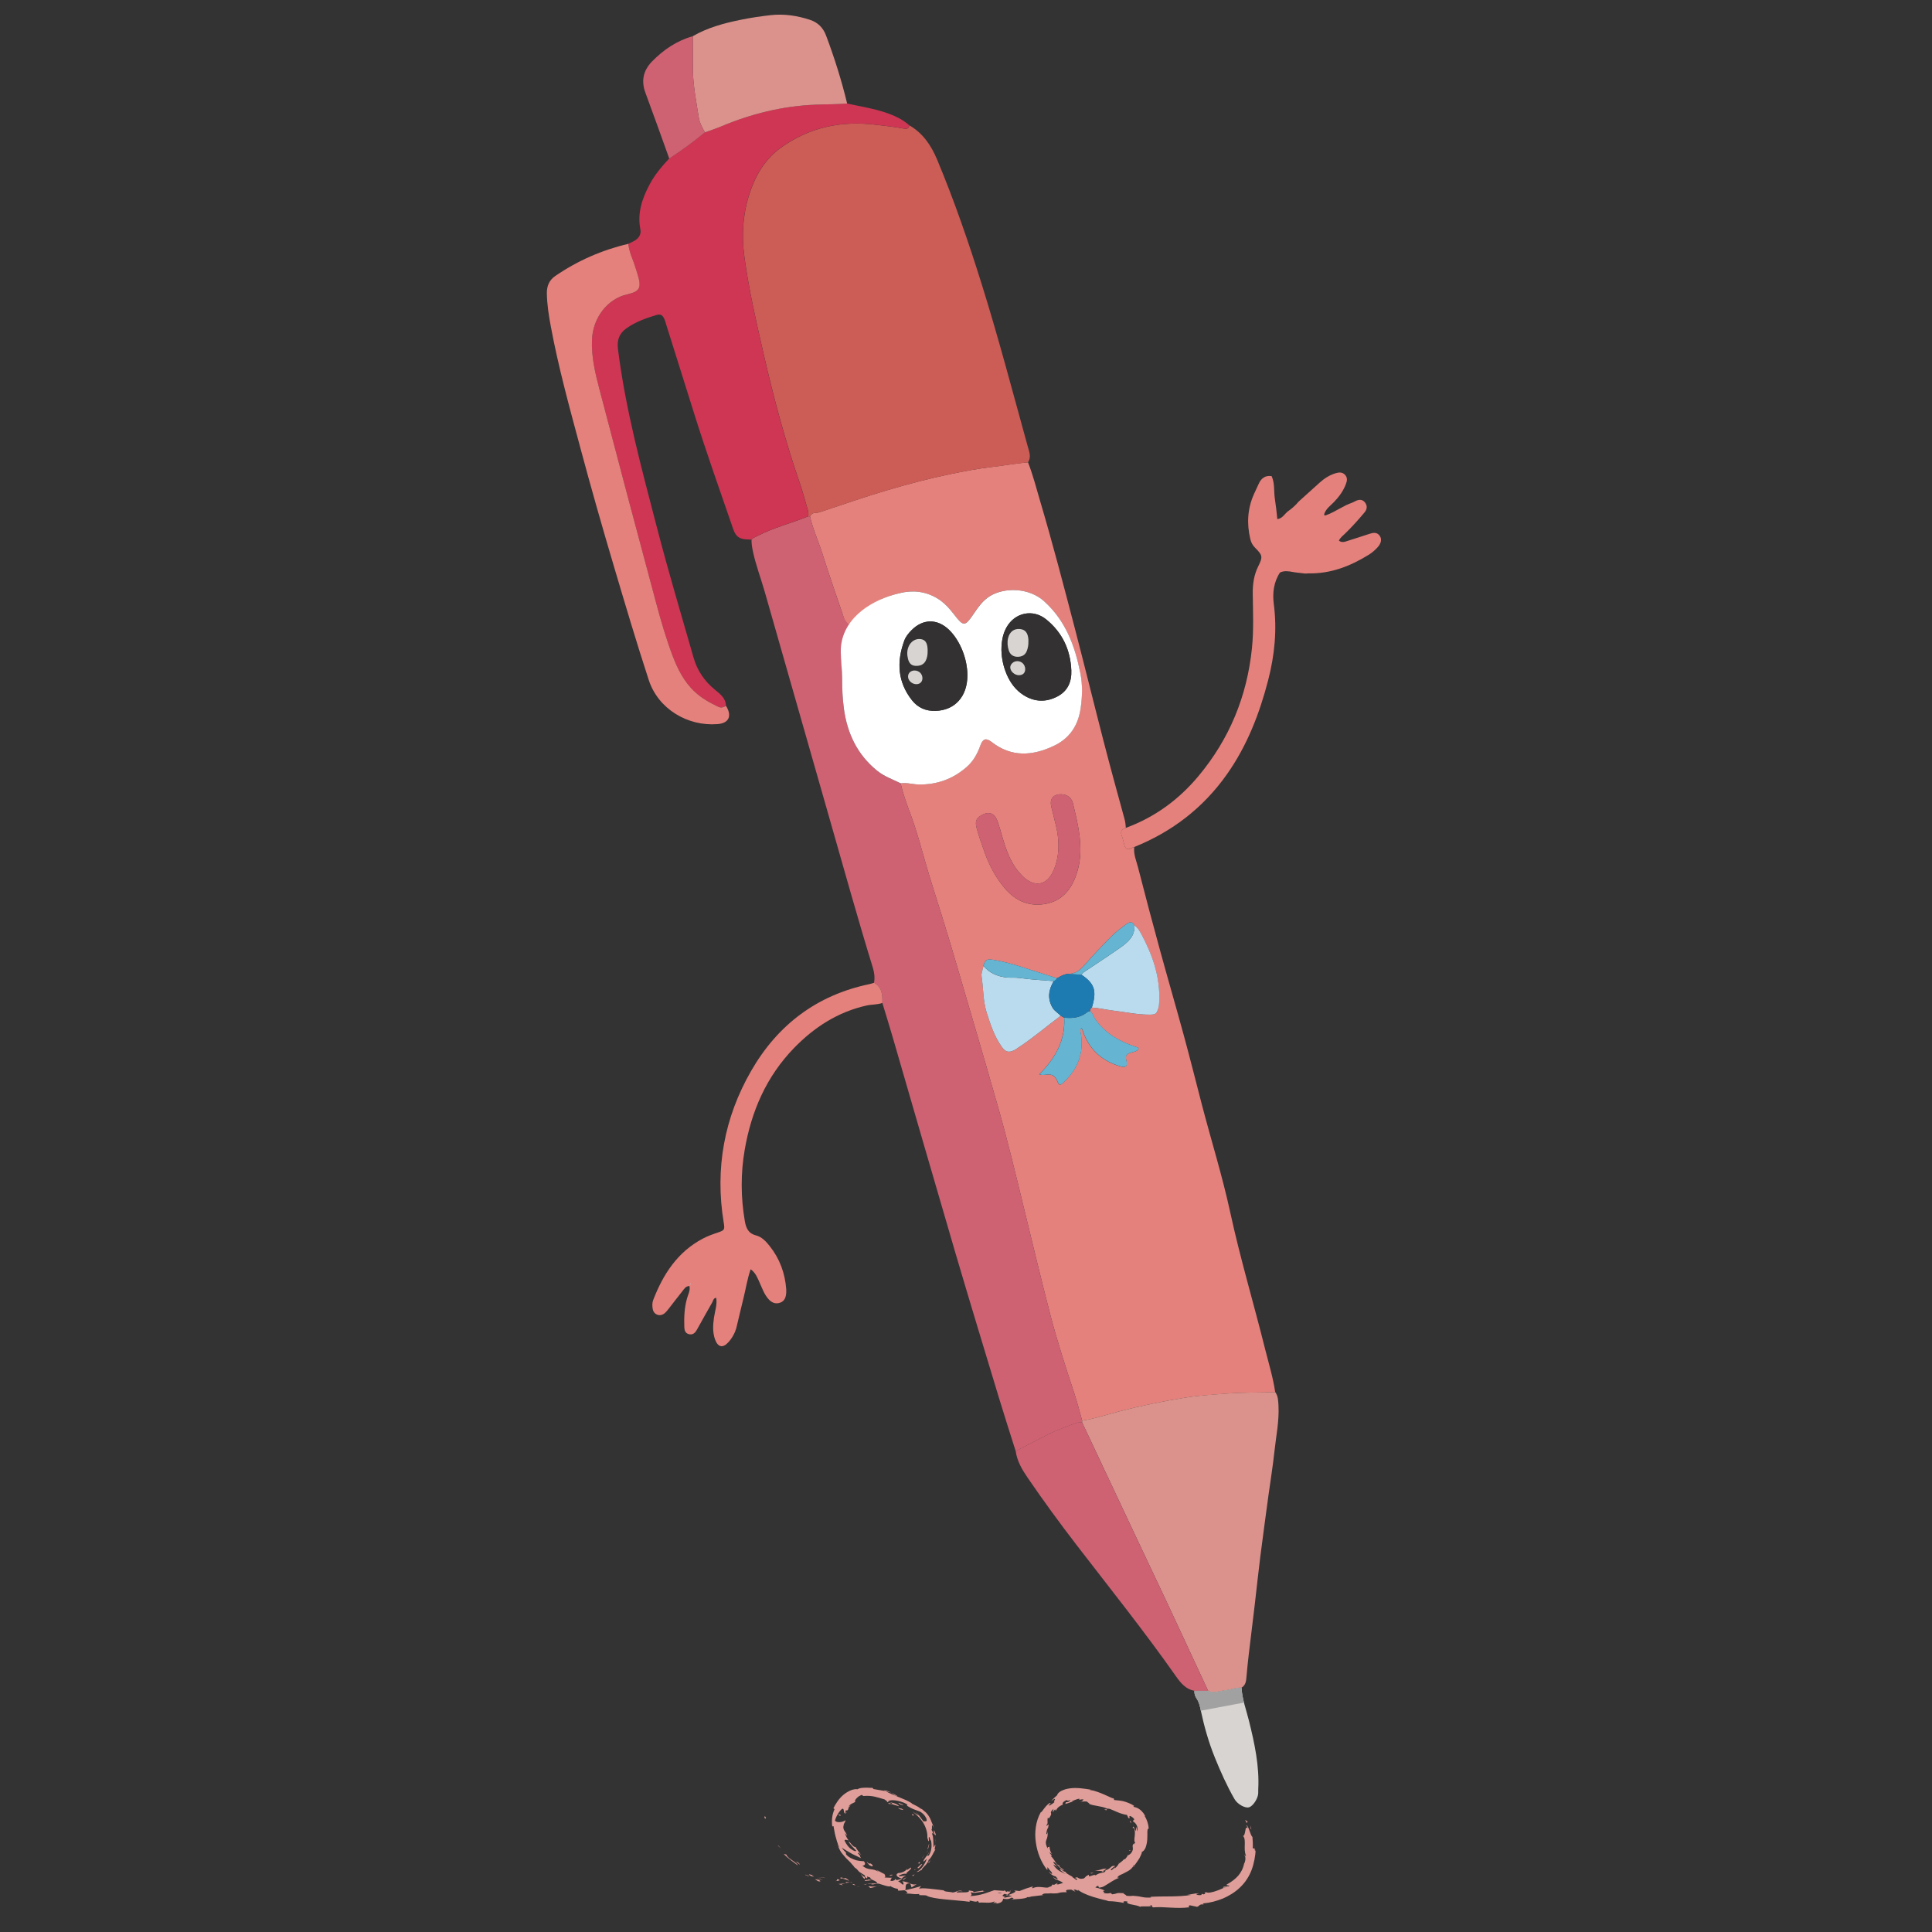 <svg xmlns="http://www.w3.org/2000/svg" xmlns:xlink="http://www.w3.org/1999/xlink" id="Layer_1" data-name="Layer 1" viewBox="0 0 512 512"><rect x="0" y="0" width="512" height="512" fill="#333333" stroke="none"/><defs><style>      .cls-1 {        fill: #333132;      }      .cls-1, .cls-2, .cls-3, .cls-4, .cls-5, .cls-6, .cls-7, .cls-8, .cls-9, .cls-10, .cls-11, .cls-12, .cls-13 {        stroke-width: 0px;      }      .cls-14, .cls-10 {        fill: #d7d4d2;      }      .cls-15 {        clip-path: url(#clippath);      }      .cls-2 {        fill: #64b4d2;      }      .cls-3 {        fill: #e5817c;      }      .cls-4 {        fill: #a2a1a1;      }      .cls-5 {        fill: #badbed;      }      .cls-6 {        fill: #1e7bb2;      }      .cls-7 {        fill: #ce3653;      }      .cls-8 {        fill: #db928c;      }      .cls-9 {        fill: #df9e99;      }      .cls-11 {        fill: #ce6273;      }      .cls-12 {        fill: #fff;      }      .cls-13 {        fill: #cc5c56;      }    </style><clipPath id="clippath"><path class="cls-10" d="M316.52,448.09c1.21,0,2.43,0,3.64,0,1.61.76,3.17-.01,4.74-.16,1.38-.13,2.69-.76,4.11-.67.18,3.05,1.27,5.89,1.99,8.81,1.47,5.95,2.77,11.91,2.45,18.1-.02.37,0,.74-.01,1.11-.09,1.43-1.42,3.41-2.47,3.68-1.07.28-3.05-.85-3.82-2.19-2.02-3.53-3.68-7.23-5.2-10.99-1.64-4.04-2.82-8.21-3.73-12.48-.23-1.06-.43-2.16-1.08-3.12-.41-.6-.67-1.32-.62-2.09Z"></path></clipPath></defs><path class="cls-3" d="M300.59,224.49c-.24,1.91.56,3.64,1.01,5.41,1.88,7.37,3.84,14.71,5.85,22.05,2.05,7.48,4.22,14.92,6.26,22.4,1.67,6.12,3.21,12.28,4.81,18.43,2.48,9.5,5.42,18.88,7.5,28.48,2.66,12.27,6.27,24.29,9.3,36.46.93,3.72,2.07,7.39,2.62,11.2-4.13.17-8.26.06-12.4.37-3.82.29-7.66.5-11.42,1.1-5.88.95-11.72,2.14-17.49,3.64-3.27.85-6.49,1.94-9.85,2.46-.67-2.42-1.29-4.85-2.08-7.24-2.29-6.95-4.56-13.91-6.4-20.99-2.48-9.57-4.78-19.2-7.12-28.81-2.08-8.53-4.13-17.07-6.53-25.53-2.34-8.24-4.74-16.47-7.16-24.68-2.65-9-5.22-18.02-8.02-26.97-1.43-4.58-2.92-9.15-4.24-13.77-1.18-4.12-2.28-8.25-3.77-12.28-1.04-2.83-2.13-5.67-2.78-8.64,1.64-.23,3.24.29,4.84.31,4.75.07,8.99-1.46,12.6-4.61,1.78-1.56,2.88-3.52,3.66-5.73.64-1.82,1.54-2.08,2.98-.94,5.26,4.12,10.85,3.71,16.48,1.05,4.17-1.97,6.47-5.36,7.13-10.01.45-3.12.52-6.18-.08-9.25-1.43-7.22-3.88-13.88-9.57-19.04-4.04-3.66-10.57-3.78-14.45-1.36-1.9,1.18-3.09,2.93-4.29,4.71-2.28,3.37-2.68,3.36-5.13.17-1.31-1.7-2.75-3.31-4.64-4.41-3.1-1.8-6.43-2.13-9.86-1.28-4.96,1.24-9.05,3.36-12.67,7.52-.29.42-.66.81-1.17.99-.58-.45-.6-1.17-.81-1.78-1.95-5.73-3.93-11.45-5.76-17.21-1.05-3.3-2.51-6.47-3.29-9.86.29-.57.74-.94,1.4-.93.69.02,1.3-.23,1.93-.44,5.74-1.91,11.45-3.9,17.26-5.61,5.44-1.6,10.92-3.06,16.48-4.21,3.6-.74,7.2-1.44,10.87-1.88,3.28-.39,6.54-.96,9.84-1.27,1.3,3.3,2.17,6.73,3.17,10.12,3.31,11.16,6.25,22.43,9.19,33.69,2.64,10.12,5.13,20.28,7.75,30.41,1.75,6.78,3.61,13.53,5.46,20.28.22.8.31,1.59.36,2.39-1.07.35-1.53.96-1.06,2.13.32.8.46,1.67.71,2.5.28.96.83,1.3,1.78.75.24-.14.53-.21.8-.31ZM283.15,258.09c-1.14.04-2.08.61-3.03,1.15-3.17-1.01-6.34-2.02-9.51-3.03-2.47-.79-4.96-1.46-7.52-1.86-1.59-.25-2.02.03-2.48,1.61-.07.96-.63,1.84-.48,2.82.5,3.19.37,6.46,1.35,9.58,1,3.16,2.05,6.31,3.99,9.06,1,1.42,1.88,1.63,3.4.85.39-.2.74-.48,1.11-.72,3.88-2.55,7.4-5.58,11.11-8.35l.91.5c.36,6.06-2.4,10.79-6.59,15.01.38.09.57.18.76.18.37,0,.74-.03,1.1-.09q2.05-.33,2.86,1.59c.57,1.34.71,1.39,1.82.35,3.7-3.49,5.3-7.72,4.47-12.81-.08-.48-.39-1.04.2-1.51.12.29.24.55.34.82.13.35.23.7.37,1.04,1.79,4.23,4.96,6.93,9.3,8.25,1.75.53,2.24.11,1.84-1.56-.27-1.12.02-1.62,1.09-1.97.76-.25,1.73-.27,2.19-1.1-.13-.19-.15-.29-.21-.3-.27-.1-.56-.18-.83-.27-4.22-1.44-7.96-3.55-10.55-7.35-.45-.66-.56-1.55-1.31-2.02.07-.36.09-.75.48-.95,1.91.13,3.78.58,5.67.81,3.21.39,6.38,1.09,9.63,1.07,1.68,0,1.85-.19,2.34-1.75.18-.58.19-1.16.22-1.75.28-6.39-1.72-12.18-4.66-17.71-.47-.89-.98-1.83-1.9-2.41-.54-1.18-1.34-.94-2.15-.35-1.49,1.08-2.96,2.18-4.24,3.5-2.19,2.27-4.41,4.54-6.47,6.92-1.27,1.47-2.54,2.75-4.63,2.75ZM286.31,225c0-4.18-1.04-8.2-1.99-12.22-.1-.42-.34-.83-.6-1.18-.77-1.06-2.73-1.44-4.04-.82-1.04.5-1.43,1.5-1.07,3.04.39,1.73.88,3.44,1.28,5.17.89,3.9.93,7.77-.63,11.55-1.69,4.08-5.02,4.78-8.2,1.71-.16-.15-.3-.33-.45-.49-2.06-2.12-3.27-4.74-4.21-7.49-.74-2.17-1.25-4.41-2.02-6.57-.83-2.34-2.43-2.82-4.53-1.51-1.19.74-1.51,1.58-.97,3.49.6,2.13,1.34,4.23,2.09,6.32,1.24,3.44,2.95,6.62,5.33,9.42,2.93,3.45,6.66,4.99,11.09,4.06,4.14-.87,6.53-3.82,7.86-7.71.75-2.19,1.08-4.45,1.07-6.76Z"></path><path class="cls-13" d="M272.44,122.53c-3.29.32-6.56.89-9.84,1.27-3.66.43-7.26,1.13-10.87,1.88-5.56,1.15-11.04,2.6-16.48,4.21-5.81,1.71-11.52,3.7-17.26,5.61-.63.21-1.24.46-1.93.44-.66-.02-1.1.35-1.4.93-.15-.02-.3-.04-.45-.06.07-.59.03-1.16-.15-1.75-.69-2.26-1.24-4.56-2.02-6.79-3.89-11.25-6.97-22.72-9.63-34.31-1.96-8.55-3.94-17.09-5.12-25.8-.84-6.19-.38-12.21,1.78-18.1,1.59-4.35,4.04-8.13,7.78-10.84,7.52-5.46,16-7.28,25.19-6.16,2.42.29,4.84.51,7.23.98.68.13,1.56.31,1.7-.83,3.64,2.09,5.82,5.36,7.39,9.12,4.56,10.91,8.4,22.07,11.92,33.36,4.4,14.09,8.14,28.37,12.07,42.59.39,1.4,1.02,2.82.07,4.26Z"></path><path class="cls-11" d="M214.21,136.81c.15.02.3.04.45.06.78,3.39,2.24,6.56,3.29,9.86,1.31,4.14,2.7,8.25,4.1,12.36.43,1.27.88,2.53,1.3,3.81.27.83.7,1.61,1.28,2.26.25.27.6.44.6.8,0,.26-.07.53-.14.78-.34,1.18-1.05,2.23-1.52,3.35-.32.77-.58,1.56-.77,2.38.13,2.43.36,4.86.37,7.29,0,2.74.11,5.46.49,8.17.92,6.53,3.58,12.1,8.81,16.34,1.88,1.53,4.11,2.29,6.22,3.32.65,2.97,1.74,5.81,2.78,8.64,1.49,4.03,2.59,8.16,3.77,12.28,1.32,4.62,2.81,9.18,4.24,13.77,2.8,8.95,5.37,17.98,8.02,26.97,2.42,8.22,4.82,16.44,7.16,24.68,2.4,8.45,4.45,16.99,6.53,25.53,2.34,9.61,4.63,19.23,7.12,28.81,1.84,7.08,4.11,14.04,6.4,20.99.79,2.39,1.41,4.82,2.08,7.24,0,.16-.02.31-.02.47-.84-.1-1.62.12-2.38.43-2.33.95-4.71,1.75-6.95,2.9-2.76,1.42-5.52,2.85-8.27,4.27-1.46-4.65-2.97-9.29-4.38-13.95-3.89-12.87-7.82-25.74-11.61-38.64-5.6-19.07-11.1-38.18-16.65-57.27-.87-2.98-1.79-5.94-2.69-8.91.08-2.12-.08-4.14-2.21-5.35.24-1.34.1-2.63-.3-3.94-4.07-13.22-7.76-26.55-11.57-39.84-5.72-19.98-11.41-39.96-17.12-59.93-1.04-3.62-2.4-7.15-3.16-10.86-.2-.95-.33-1.89-.31-2.86.37-.51.96-.66,1.48-.93,4.32-2.28,9.08-3.42,13.57-5.26Z"></path><path class="cls-7" d="M214.21,136.81c-4.49,1.85-9.25,2.98-13.57,5.27-.51.27-1.11.42-1.48.93-.3-.01-.59-.03-.89-.04-2.32-.06-3.25-.69-3.98-2.8-3.5-10.14-7.09-20.26-10.31-30.5-2.48-7.91-4.97-15.81-7.45-23.72-.13-.42-.23-.86-.41-1.27-.51-1.19-1.02-1.54-2.25-1.17-2.77.83-5.5,1.82-7.88,3.51-1.85,1.31-2.52,3.08-2.23,5.41,1.99,16.06,6.25,31.63,10.3,47.24,3.01,11.6,6.43,23.09,9.74,34.61,1,3.47,2.91,6.26,5.7,8.54,1.36,1.11,2.85,2.21,2.89,4.25-.66.38-1.31.61-2.09.23-2.21-1.07-4.34-2.25-6.15-3.92-2.91-2.69-4.61-6.12-5.98-9.75-1.67-4.43-2.99-8.98-4.22-13.55-5.08-18.9-10.11-37.81-15.06-56.74-1.14-4.34-2.21-8.72-2.02-13.31.24-5.69,3.98-10.82,9.38-12.02,3.3-.74,3.77-1.79,2.75-5.14-.45-1.48-.91-2.97-1.48-4.42-.49-1.25-.87-2.51-1.03-3.83.59-.29,1.21-.54,1.77-.88,1.11-.68,1.7-1.71,1.44-2.99-.85-4.31.49-8.16,2.45-11.86,1.35-2.56,3.21-4.76,5.18-6.87,3.28-2.14,6.44-4.45,9.46-6.94,1.39-.5,2.8-.95,4.16-1.52,8.04-3.39,16.35-5.45,25.12-5.82,2.8-.12,5.61-.07,8.41-.31,3.23.73,6.51,1.21,9.67,2.23,2.47.79,4.83,1.78,6.8,3.54-.14,1.13-1.02.96-1.7.83-2.39-.47-4.81-.69-7.23-.98-9.19-1.11-17.67.7-25.19,6.16-3.74,2.72-6.19,6.49-7.78,10.84-2.16,5.89-2.62,11.91-1.78,18.1,1.19,8.71,3.17,17.25,5.12,25.8,2.65,11.59,5.74,23.07,9.63,34.31.77,2.23,1.33,4.53,2.02,6.79.18.59.22,1.16.15,1.75Z"></path><path class="cls-8" d="M286.77,376.95c0-.16.02-.31.02-.47,3.36-.52,6.57-1.61,9.85-2.46,5.77-1.5,11.62-2.7,17.49-3.64,3.76-.61,7.6-.82,11.42-1.1,4.14-.31,8.27-.2,12.4-.37.77,1.08.79,2.33.86,3.59.22,4.1-.64,8.09-1.07,12.13-.42,3.96-1.07,7.89-1.61,11.84-.72,5.34-1.45,10.67-2.13,16.01-.53,4.17-.96,8.36-1.45,12.54-.54,4.54-1.1,9.08-1.64,13.62-.22,1.91-.42,3.82-.58,5.73-.09,1.14-.21,2.22-1.31,2.88-1.42-.09-2.73.54-4.11.67-1.57.15-3.14.92-4.74.16-3.62-7.78-7.23-15.57-10.87-23.34-2.83-6.03-5.7-12.04-8.54-18.07-4.67-9.91-9.33-19.82-13.99-29.73Z"></path><path class="cls-3" d="M166.5,64.61c.16,1.33.54,2.59,1.03,3.83.57,1.44,1.03,2.93,1.48,4.42,1.02,3.35.56,4.4-2.75,5.14-5.4,1.2-9.15,6.34-9.38,12.02-.19,4.58.88,8.97,2.02,13.31,4.95,18.93,9.98,37.84,15.06,56.74,1.23,4.56,2.55,9.11,4.22,13.55,1.37,3.63,3.07,7.06,5.98,9.75,1.81,1.67,3.94,2.86,6.15,3.92.78.38,1.43.15,2.09-.23,1.66,2.7.78,4.61-2.3,4.84-7.88.6-15.66-4-18.18-11.71-3.23-9.9-6.2-19.89-9.16-29.88-3.11-10.48-6.11-20.99-8.94-31.55-2.87-10.69-5.83-21.37-7.85-32.26-.54-2.89-1-5.82-1.05-8.78-.03-1.92.65-3.5,2.23-4.58,5.92-4.05,12.38-6.89,19.37-8.52Z"></path><path class="cls-3" d="M337,126.2c.85,1.85.55,3.88.83,5.82.26,1.8.5,3.61.66,5.56,1.45-.19,1.97-1.48,2.94-2.16,1.02-.71,1.94-1.55,2.74-2.51,1.87-1.68,3.74-3.37,5.6-5.05,1.23-1.1,2.6-1.97,4.18-2.45.88-.26,1.76-.35,2.48.41.72.76.58,1.6.24,2.48-.7,1.83-1.82,3.37-3.18,4.77-.59.61-1.25,1.14-1.8,1.79-.31.37-1.39,2.08-.28,1.68,2.44-.87,4.52-2.51,6.98-3.35.28-.09.53-.26.8-.39.96-.47,1.87-.54,2.58.41.69.92.47,1.85-.21,2.65-1.62,1.93-3.3,3.8-5.11,5.55-.57.55-1.24,1.03-1.63,1.87.85.65,1.62.27,2.35.05,1.91-.59,3.8-1.23,5.7-1.84,1.02-.33,2.05-.55,2.79.54.59.87.37,1.95-.58,3-.7.77-1.48,1.45-2.37,2-4.87,3.01-10.05,5.03-15.89,4.92-.29,0-.59.04-.89.05-1.09-.15-2.19-.21-3.28-.41-1.12-.21-2.32-.42-3.45.14-1.67,2.54-2.01,5.47-1.64,8.3.9,6.88.23,13.58-1.49,20.23-2.29,8.87-5.57,17.32-10.88,24.87-6.27,8.91-14.54,15.28-24.62,19.34-.27.1-.55.17-.8.31-.94.55-1.49.2-1.78-.75-.24-.83-.39-1.7-.71-2.5-.47-1.17,0-1.78,1.06-2.13,7.69-2.82,14.07-7.5,19.29-13.76,8.2-9.83,12.85-21.14,14.15-33.89.49-4.81.27-9.61.21-14.42-.03-2.56.31-4.97,1.48-7.31,1.24-2.47,1.09-2.91-.85-4.85-.66-.66-1.07-1.42-1.27-2.29-.98-4.08-.77-8.07.96-11.94.39-.88.82-1.74,1.21-2.62.66-1.52,1.71-2.39,3.45-2.15Z"></path><path class="cls-3" d="M231.63,260.43c2.13,1.21,2.28,3.23,2.21,5.35-1.34.5-2.78.38-4.15.68-7.64,1.7-13.92,5.76-19.28,11.29-7.3,7.53-11.3,16.73-13.06,26.98-1.08,6.26-1.04,12.52.02,18.79.32,1.9.9,3.33,3,3.88,1.54.4,2.65,1.62,3.62,2.84,2.65,3.34,4.06,7.19,4.37,11.44.02.29.02.59,0,.89-.08,1.17-.4,2.23-1.63,2.66-1.29.45-2.31-.07-3.15-1.04-1.08-1.26-1.61-2.82-2.28-4.3-.57-1.25-1.04-2.58-2.37-3.53-.93,2.69-1.3,5.32-1.95,7.88-.61,2.44-1.17,4.9-1.76,7.34-.37,1.54-1.11,2.91-2.16,4.09-1.5,1.68-2.82,1.4-3.58-.75-.66-1.87-.54-3.78-.27-5.71.25-1.75.9-3.45.59-5.29-.77.1-.81.81-1.07,1.27-1.3,2.24-2.54,4.52-3.81,6.78-.11.19-.21.39-.33.58-.46.76-1.07,1.26-2.01,1.02-.95-.24-1.19-.95-1.23-1.86-.09-2.6.01-5.17.74-7.7.29-1.02.88-2.03.62-3.2-1.05.01-1.43.83-1.92,1.43-1.22,1.49-2.36,3.04-3.56,4.56-.37.46-.74.95-1.2,1.3-1.22.91-2.78.3-3.05-1.2-.14-.8-.17-1.64.14-2.42,2.63-6.81,6.43-12.68,13.1-16.22,1.31-.7,2.71-1.19,4.11-1.66,1.69-.57,1.77-.77,1.46-2.61-2.35-14.29.12-27.8,7.31-40.26,6.99-12.13,17.38-20.02,31.27-22.92.43-.09.85-.24,1.27-.36ZM182.93,340.41s.12-.08.12-.12c0-.04-.06-.1-.1-.14-.05.06-.09.13-.14.19.04.03.08.05.12.08Z"></path><path class="cls-11" d="M286.77,376.95c4.66,9.91,9.32,19.82,13.99,29.73,2.84,6.03,5.71,12.04,8.54,18.07,3.64,7.77,7.25,15.56,10.87,23.34-1.21,0-2.43,0-3.64,0-2.28-.44-3.58-2.01-4.86-3.82-8.35-11.89-17.43-23.22-26.29-34.73-4.52-5.87-8.89-11.85-13.07-17.97-1.47-2.15-2.79-4.38-3.14-7.03,2.76-1.42,5.51-2.85,8.27-4.27,2.24-1.15,4.63-1.95,6.95-2.9.76-.31,1.54-.53,2.38-.43Z"></path><path class="cls-8" d="M224.5,27.43c-2.8.24-5.61.19-8.41.31-8.76.36-17.08,2.43-25.12,5.82-1.36.57-2.77,1.02-4.16,1.52-.72-1.28-1.42-2.56-1.65-4.05-.67-4.26-1.52-8.49-1.55-12.83-.02-2.87-.01-5.74-.02-8.61,3.95-2.29,8.3-3.45,12.72-4.35,2.6-.53,5.23-.92,7.87-1.22,3.58-.41,7.09.12,10.49,1.24,2.06.68,3.47,2.07,4.26,4.19,2.21,5.89,4.1,11.87,5.57,17.98Z"></path><g><path class="cls-14" d="M316.52,448.09c1.21,0,2.43,0,3.64,0,1.61.76,3.17-.01,4.74-.16,1.38-.13,2.69-.76,4.11-.67.18,3.05,1.27,5.89,1.99,8.81,1.47,5.95,2.77,11.91,2.45,18.1-.02.37,0,.74-.01,1.11-.09,1.43-1.42,3.41-2.47,3.68-1.07.28-3.05-.85-3.82-2.19-2.02-3.53-3.68-7.23-5.2-10.99-1.64-4.04-2.82-8.21-3.73-12.48-.23-1.06-.43-2.16-1.08-3.12-.41-.6-.67-1.32-.62-2.09Z"></path><g class="cls-15"><polygon class="cls-4" points="331.13 450.93 313.92 454.16 311.99 440.48 328.76 439.97 335.08 440.74 331.13 450.93"></polygon></g></g><path class="cls-11" d="M183.6,9.59c0,2.87,0,5.74.02,8.61.03,4.33.88,8.57,1.55,12.83.23,1.49.93,2.77,1.65,4.05-3.02,2.49-6.18,4.8-9.46,6.94-2.1-5.82-4.16-11.65-6.32-17.45-1.19-3.2-.54-5.94,1.79-8.32,3.04-3.09,6.54-5.47,10.77-6.66Z"></path><path class="cls-12" d="M238.69,207.58c-2.11-1.04-4.34-1.8-6.22-3.32-5.23-4.24-7.9-9.81-8.81-16.34-.38-2.71-.49-5.43-.49-8.17,0-2.36-.35-4.69-.36-7.05-.04-8.12,7.11-13.16,14.18-15.14.46-.13.92-.25,1.38-.36,3.43-.86,6.76-.53,9.86,1.28,1.89,1.1,3.33,2.71,4.64,4.41,2.45,3.18,2.85,3.2,5.13-.17,1.2-1.77,2.39-3.52,4.29-4.71,3.89-2.42,10.41-2.31,14.45,1.36,5.69,5.16,8.14,11.82,9.57,19.04.61,3.06.53,6.12.08,9.25-.66,4.65-2.96,8.04-7.13,10.01-5.63,2.66-11.22,3.07-16.48-1.05-1.45-1.13-2.34-.88-2.98.94-.78,2.21-1.87,4.17-3.66,5.73-3.61,3.15-7.85,4.68-12.6,4.61-1.6-.02-3.2-.55-4.84-.31ZM256.37,178.98c0-4.39-1.94-9.22-4.83-12.03-3.11-3.03-6.96-3-9.99.08-.78.8-1.5,1.67-1.89,2.71-2.09,5.64-1.8,11.01,2.05,15.87,1.56,1.97,3.69,2.87,6.22,2.79,5.14-.16,8.44-3.84,8.44-9.41ZM265.4,172.48c.03,1.94.49,4.19,1.41,6.31.96,2.21,2.37,4.11,4.43,5.42,2.94,1.86,6,1.95,9.05.32,2.72-1.45,3.73-3.95,3.61-6.87-.22-5.45-2.37-10.03-6.64-13.5-3.54-2.87-8.37-1.84-10.57,2.17-.99,1.8-1.31,3.75-1.31,6.15Z"></path><path class="cls-11" d="M286.31,225c0,2.31-.33,4.57-1.07,6.76-1.32,3.89-3.72,6.84-7.86,7.71-4.42.93-8.16-.61-11.09-4.06-2.38-2.8-4.09-5.98-5.33-9.42-.75-2.09-1.49-4.19-2.09-6.32-.54-1.91-.22-2.75.97-3.49,2.11-1.31,3.71-.83,4.53,1.51.76,2.16,1.28,4.4,2.02,6.57.94,2.75,2.14,5.36,4.21,7.49.15.16.29.34.45.49,3.18,3.07,6.52,2.37,8.2-1.71,1.56-3.78,1.52-7.64.63-11.55-.39-1.73-.88-3.44-1.28-5.17-.35-1.55.03-2.55,1.07-3.04,1.31-.62,3.27-.24,4.04.82.26.35.5.76.6,1.18.95,4.03,2,8.04,1.99,12.22Z"></path><path class="cls-5" d="M300.65,245.27c.92.58,1.42,1.52,1.9,2.41,2.94,5.53,4.95,11.32,4.66,17.71-.03.59-.03,1.17-.22,1.75-.5,1.56-.67,1.74-2.34,1.75-3.25.01-6.43-.69-9.63-1.07-1.89-.23-3.76-.69-5.67-.81,1.36-4.39.75-6.34-2.74-8.68.31-.53.81-.83,1.31-1.16,3.01-2,6.03-3.98,8.98-6.05,2.02-1.42,3.89-3.01,3.74-5.85Z"></path><path class="cls-5" d="M281.1,269.19c-3.72,2.76-7.23,5.8-11.12,8.35-.37.24-.72.52-1.11.72-1.52.78-2.4.57-3.4-.85-1.94-2.75-2.99-5.9-3.99-9.06-.98-3.11-.86-6.39-1.35-9.58-.15-.98.4-1.86.48-2.82,1.59,1.93,3.72,2.82,6.13,3.09,1.1.12,2.22-.03,3.31.12,3.06.43,6.13.6,9.2.84-1.37,2.29-1.74,4.59-.32,7.05.55.94,1.48,1.39,2.16,2.14Z"></path><path class="cls-2" d="M288.88,267.95c.74.47.86,1.36,1.31,2.02,2.59,3.79,6.32,5.91,10.55,7.35.28.09.56.17.83.27.05.02.08.11.21.3-.46.83-1.44.85-2.19,1.1-1.07.35-1.36.86-1.09,1.97.41,1.67-.09,2.1-1.84,1.56-4.34-1.32-7.52-4.02-9.3-8.25-.14-.34-.24-.7-.37-1.04-.1-.27-.22-.53-.34-.82-.59.47-.28,1.03-.2,1.51.83,5.08-.76,9.32-4.47,12.81-1.1,1.04-1.25.98-1.82-.35q-.82-1.92-2.86-1.59c-.36.06-.74.09-1.1.09-.19,0-.39-.09-.76-.18,4.19-4.22,6.94-8.95,6.59-15.01,2.02.2,3.98.06,5.7-1.17.36-.26.68-.57,1.16-.57Z"></path><path class="cls-6" d="M288.88,267.95c-.48,0-.8.31-1.16.57-1.73,1.23-3.68,1.37-5.7,1.17-.3-.17-.6-.33-.91-.5-.68-.75-1.61-1.2-2.16-2.14-1.42-2.45-1.05-4.75.32-7.05.38-.15.65-.43.86-.77.95-.54,1.89-1.11,3.03-1.15,1.15.08,2.31.16,3.46.24,3.49,2.34,4.1,4.29,2.74,8.68-.39.2-.41.59-.48.95Z"></path><path class="cls-2" d="M286.62,258.32c-1.15-.08-2.31-.16-3.46-.24,2.09,0,3.36-1.28,4.63-2.75,2.07-2.38,4.28-4.65,6.47-6.92,1.28-1.32,2.76-2.43,4.24-3.5.81-.59,1.61-.83,2.15.35.15,2.84-1.72,4.43-3.74,5.85-2.96,2.07-5.98,4.05-8.98,6.05-.5.33-1,.63-1.31,1.16Z"></path><path class="cls-2" d="M280.12,259.23c-.21.35-.48.62-.86.77-3.07-.23-6.15-.41-9.2-.84-1.09-.15-2.22,0-3.31-.12-2.41-.27-4.54-1.16-6.13-3.09.46-1.58.88-1.86,2.48-1.61,2.56.4,5.06,1.07,7.52,1.86,3.17,1.01,6.34,2.02,9.51,3.03Z"></path><path class="cls-12" d="M182.93,340.41s-.08-.05-.12-.08c.05-.06.09-.13.14-.19.04.05.11.1.1.14,0,.04-.08.08-.12.12Z"></path><path class="cls-1" d="M256.37,178.98c0,5.58-3.29,9.25-8.44,9.41-2.53.08-4.66-.82-6.22-2.79-3.85-4.86-4.13-10.24-2.05-15.87.38-1.04,1.1-1.91,1.89-2.71,3.03-3.08,6.88-3.11,9.99-.08,2.89,2.82,4.83,7.65,4.83,12.03ZM245.83,172.73c0-.22,0-.44,0-.66-.09-1.72-.59-2.48-1.75-2.69-1.38-.25-2.72.58-3.3,1.99-.44,1.07-.42,2.17-.15,3.25.24.97.74,1.75,1.92,1.83,1.27.09,2.28-.33,2.78-1.36.36-.73.49-1.54.5-2.36ZM242.86,181.32c1,0,1.65-.71,1.59-1.71-.06-1.08-.93-1.89-2.06-1.92-.99-.02-1.74.67-1.75,1.6,0,1.07,1.06,2.05,2.22,2.03Z"></path><path class="cls-1" d="M265.4,172.48c0-2.4.32-4.35,1.31-6.15,2.2-4.01,7.04-5.05,10.57-2.17,4.27,3.47,6.41,8.06,6.64,13.5.12,2.92-.89,5.42-3.61,6.87-3.05,1.63-6.12,1.54-9.05-.32-2.06-1.31-3.47-3.21-4.43-5.42-.92-2.12-1.38-4.36-1.41-6.31ZM272.54,169.93s.01-.22,0-.44c-.14-1.79-.82-2.65-2.23-2.79-1.59-.16-2.76.74-3.16,2.42-.26,1.11-.15,2.2.19,3.26.35,1.1,1.19,1.68,2.33,1.68,1.1,0,2.01-.43,2.44-1.54.29-.76.46-1.55.43-2.59ZM270.04,178.94c1.03,0,1.65-.6,1.65-1.62,0-1.18-.92-2.1-2.09-2.1-1.02,0-1.93.85-1.87,1.75.07,1.01,1.19,1.97,2.31,1.98Z"></path><path class="cls-10" d="M245.83,172.73c0,.82-.14,1.63-.5,2.36-.51,1.03-1.51,1.45-2.78,1.36-1.18-.08-1.67-.87-1.92-1.83-.27-1.08-.3-2.18.15-3.25.58-1.41,1.92-2.23,3.3-1.99,1.16.21,1.66.97,1.75,2.69.01.22,0,.44,0,.66Z"></path><path class="cls-10" d="M242.86,181.32c-1.16.01-2.23-.97-2.22-2.03,0-.93.76-1.62,1.75-1.6,1.13.02,2,.83,2.06,1.92.06,1-.59,1.7-1.59,1.71Z"></path><path class="cls-10" d="M272.54,169.93c.03,1.04-.14,1.83-.43,2.59-.43,1.11-1.34,1.54-2.44,1.54-1.14,0-1.98-.58-2.33-1.68-.34-1.06-.45-2.15-.19-3.26.4-1.68,1.57-2.58,3.16-2.42,1.4.14,2.09,1,2.23,2.79.02.22,0,.44,0,.44Z"></path><path class="cls-10" d="M270.04,178.94c-1.12,0-2.24-.97-2.31-1.98-.06-.9.85-1.76,1.87-1.75,1.17,0,2.08.93,2.09,2.1,0,1.02-.61,1.62-1.65,1.62Z"></path><g><path class="cls-9" d="M202.94,481.83c-.01-.26-.08-.38-.17-.42-.08-.04-.17,0-.2-.05.06.58.18.59.26.6.08-.02.14-.14.1-.13Z"></path><path class="cls-9" d="M206.3,489.13l-.18-.05c.3.27.57.55.9.78-.27-.22-.48-.48-.72-.73Z"></path><path class="cls-9" d="M211.4,494.31c-.07-.2-.24-.39-.48-.57-.23-.19-.5-.41-.8-.61-.3-.21-.62-.44-.93-.65-.28-.25-.54-.52-.73-.78l-.06-.23-.72-.14c1.14,1.15,2.85,2.31,3.71,3Z"></path><path class="cls-9" d="M214.28,497.26c-.14-.3.85.24-.81-.49.07.06.09.09.13.12.15.07.35.18.68.37Z"></path><path class="cls-9" d="M213.6,496.89c-.72-.36.39.39,0,0h0Z"></path><path class="cls-9" d="M216.99,498.2l-1.03-.21c.16.19,1.02.56.67.51,1.05.24.87.04.36-.3Z"></path><path class="cls-9" d="M218.04,498.11l-.53-.07c.07.07.2.13.53.07Z"></path><path class="cls-9" d="M216.4,497.82c.37.09.74.18,1.11.22-.12-.12-.08-.28-.51-.09.14-.11-.12-.05-.6-.13Z"></path><path class="cls-9" d="M215.83,497.51c-.5-.32-1.15-.65-.13-.44-.92-.32-1.34-.39-1.31-.29.02.13.52.4,1.44.73Z"></path><path class="cls-9" d="M212,494.07l-.52-.53c-.21-.07-.42-.14-.62-.23.28.15,1.1.92,1.14.77Z"></path><path class="cls-9" d="M223.3,499.69c.07-.1-.31-.32-.37-.47l-.74.06c.36.11,1.07.24,1.1.41Z"></path><path class="cls-9" d="M222.93,499.22l1.1-.09c-.96-.1-1.15-.04-1.1.09Z"></path><path class="cls-9" d="M218.38,497.61c-.62-.04-1.24-.06-1.85-.19.72.17,1.47.2,2.19.28l-.34-.09Z"></path><path class="cls-9" d="M227.49,499.93l-.63.24c.38-.11.75-.24,1.12-.36l-.49.13Z"></path><path class="cls-9" d="M230.3,499.87c-.46.23.66.33.17.48.78-.08,1.42-.29,2-.51-.62.16-1.3.16-2.17.03Z"></path><path class="cls-9" d="M233.44,499.5c-.31.09-.62.2-.97.33.33-.08.65-.17.97-.33Z"></path><path class="cls-9" d="M225.88,499.29c.08.07.24.25.85.35l-.42-.33c-.13,0-.28-.01-.43-.02Z"></path><path class="cls-9" d="M226.29,499.31h.01c.47.04.79.05.93.06-.12,0-.4-.03-.94-.06Z"></path><path class="cls-9" d="M225.77,499.29s.07,0,.11,0c-.04-.03-.06-.04-.11,0Z"></path><path class="cls-9" d="M221.24,498.53c.65-.09,1.97-.15.74-.54-.47.16.24.39-.74.54Z"></path><path class="cls-9" d="M225.26,498.87l-1.14-.15c.02.08.21.22-.11.28l1.25-.13Z"></path><polygon class="cls-9" points="225.83 498.81 225.26 498.87 225.68 498.92 225.83 498.81"></polygon><path class="cls-9" d="M231.39,499.39c.5-.15,1.05-.23,1.67-.3-.68,0-1.37.03-2.02.06-.09.1-.37.29.35.24Z"></path><path class="cls-9" d="M228.9,499.39s.08-.01.11-.02c-.07-.02-.12-.03-.11.02Z"></path><polygon class="cls-9" points="239.2 497.84 239.08 497.82 239.07 497.88 239.2 497.84"></polygon><path class="cls-9" d="M230.93,499.09c-.5-.03-.8.05-1.08.15.38-.03.77-.07,1.2-.1.04-.05.05-.08-.11-.05Z"></path><path class="cls-9" d="M235.15,499.12c-.28-.02-.58-.02-.9-.04.27.07.82.13.9.04Z"></path><path class="cls-9" d="M229.19,499.45s-.05,0-.08.02c.17.06.14.03.08-.02Z"></path><path class="cls-9" d="M229.19,499.45c.26-.05.46-.13.66-.2-.3.03-.59.07-.83.12.06.02.13.05.17.08Z"></path><path class="cls-9" d="M240.24,495.34c.04.29-1.06,1.04-2.22,1.04-.98.51-.08,1.24,1.06,1.45,0-.13-.03-.24,1.02-.79-.44.03-2.57.45-1.71-.09,1.39-.6,1.21-.29,1.96-.42-.7-.08,1.58-1.24,1-1.61-.33.27-.71.48-1.08.72-.05-.06.32-.37-.03-.3Z"></path><path class="cls-9" d="M236.89,498.38l-.47.13c.55-.05.96-.05,1.74-.01.76-.37.88-.52.91-.62-.77.22-1.55.42-2.33.58l.15-.08Z"></path><path class="cls-9" d="M234.29,498.89c.33-.35,1.43-.68.69-.9-1.36.24-.92.39-1.73.64,2.22-.36-.62.25,1.02.23-.43.11-.83.18-1.21.23.41,0,.81-.01,1.19,0-.02,0-.04,0-.05-.01h-.01s0,0,0,0c-.1-.03-.14-.05-.03-.04,0,0,.03,0,.05-.01,0-.05.05-.09.09-.13.66-.03.11.07-.09.13,0,.02-.02.03-.02.05h0c.75-.16,1.49-.33,2.23-.55-.48.06-1.08.18-2.13.37Z"></path><path class="cls-9" d="M223.2,497.43c.06.03.06.06.06.08.14-.03.2-.05-.06-.08Z"></path><path class="cls-9" d="M224.07,497.7c-.16.03-.3.14-.81.06-.44-.13.02-.15,0-.25-.31.05-1.1.12-.15.36l.16-.03c.86.2,1.97.64,1.82.68-.24-.3-.46-.51-1.02-.83Z"></path><path class="cls-9" d="M229.16,498.49c.61-.07,1.22-.12,1.83-.22-.32-.07-.63-.14-.94-.23l.05.16c-1.04-.04-.81.15-.94.28Z"></path><path class="cls-9" d="M239.46,497.92l-.15.4c.31-.27.62-.54.92-.82-.26.15-.52.28-.78.42Z"></path><path class="cls-9" d="M241.82,496.93l.03.3c.18-.14.38-.32.57-.49-.2.07-.42.16-.61.19Z"></path><path class="cls-9" d="M299.01,491.42l.23-.4c-.12.18-.19.3-.23.4Z"></path><path class="cls-9" d="M296.48,493.68v.17c.1-.16.12-.24,0-.17Z"></path><path class="cls-9" d="M228.07,496.58c.25.36.5.77.71,1.05.22.26.38.39.43.23l-.04-.4c-.51-.28-.84-.6-1.1-.88Z"></path><path class="cls-9" d="M267.19,502.19c-.08-.03-.15-.05-.23-.08-.18.12-.35.23-.5.34.22-.08.47-.17.73-.26Z"></path><path class="cls-9" d="M267.63,500.85l1.02.12c-.23-.05-.56-.09-1.02-.12Z"></path><path class="cls-9" d="M293.31,479.47l-.69.11c.92.31.57.02.69-.11Z"></path><path class="cls-9" d="M237.77,475.95c-.61-.39-1.11-.67-1.58-.85.76.46,1.26,1.01,1.58.85Z"></path><path class="cls-9" d="M300.41,494.8c.22-.29.29-.43.23-.48-.23.29-.34.47-.23.48Z"></path><path class="cls-9" d="M234.19,474.46c.12.06.23.12.35.18.52.1,1.06.22,1.65.47-.55-.36-1.25-.66-2-.65Z"></path><path class="cls-9" d="M317.72,501.85c.05,0,.12,0,.17,0,0-.04-.06-.03-.17,0Z"></path><path class="cls-9" d="M332.27,488.79c.06.23.12.61.16.97,0-.18-.02-.48-.16-.97Z"></path><path class="cls-9" d="M247.96,487.87c.02.61.03.1,0,0h0Z"></path><path class="cls-9" d="M246.28,490.4c0-.12-.03-.22-.09-.25.06.06.09.15.09.25Z"></path><path class="cls-9" d="M228.8,475.94s-.03,0-.04,0c.15.04.13.04.04,0Z"></path><path class="cls-9" d="M247.74,488.77c.06-.22.14-.48.17-.76-.02.12-.08.36-.17.76Z"></path><path class="cls-9" d="M247.91,488.66c-.04.21-.07.37-.1.52.04.09.08.02.1-.52Z"></path><path class="cls-9" d="M247.94,487.02c0,.35,0,.67-.03.98.02-.12.04-.17.05-.14,0-.18,0-.43-.02-.85Z"></path><path class="cls-9" d="M280.08,494.82s.03.06.05.09c.41.26.26.12-.05-.09Z"></path><path class="cls-9" d="M241.23,499.12s-.04,0-.06,0c.02,0,.05.02.07.03v-.03Z"></path><path class="cls-9" d="M242.96,499.31c-.81.22-1.2.06-1.73-.16l.34,1.02c.47-.29.93-.56,1.39-.87Z"></path><path class="cls-9" d="M301.14,484.32c-.01.15-.06.3-.08.45l-.13.52c-.06-.15-.11-.3-.15-.44-.05-.11-.09-.21-.13-.3-.09-.17-.14-.31-.21-.39-.12-.17-.16-.12-.28.24.24-.03.41.14.51.42.07.37.12.86.07,1.34,0,.49-.13.95-.11,1.34-.03.37,0,.66.22.78-.14.2-.25.4-.43.57.1-.17.06-.22.12-.4-.95.99.32,1.22-.83,2.7-.48.45-.87.69-.68.28l-.36.62-.45.58c-.32.27-.36.07-.04-.19-.26.25-.51.52-.79.77l-.88.69v-.03c-.09.15-.24.4-.42.63-.19.21-.38.43-.52.56-.58.18.2-.24,0-.27l-.99.85c-.57.04.23-.72,1-1.12-1.51-.28-.75.81-3.36,1.35l1.03-.61c-.47-.09-.89,0-1.35.15-.47.14-1.04.28-1.72.35.18.03.89,0,1.42.06.52.04.85.15.25.53-.4.07-.9.21-1.55.66-.13-.34-.77.04-1.68.28l-.07-.46c-.93.4-.79.61-1.31.97-1.09.28-1.43-.08-1.75-.3-1.79.31,1.35.3-.73.83-1.51.17-2.53.51-4.3,1.06-1.08,0,.14-.31-.25-.38l-.89.51c-.23.02-.17-.1-.14-.16-.78.23,0,.47-1.25.72-.14.27-.81.15-1.63.06-.41-.05-.85-.09-1.29-.07-.13,0-.18.01-.27.03l-.16.02c-.11.02-.21.04-.31.06-.21.05-.4.12-.59.22-.4-.08.15-.31,0-.47-2.07.65-1.78.51-3.49,1.21l-1.53-.16c1.14.25-.24.79-1.46,1.22.41.14.76.26.99.31l-1.98.4c-.25-.06-.05-.23.26-.45-.13.05-.26.1-.36.14-.73-.13-.37-.42.12-.71.25.08.49.16.74.23.47-.32.9-.66.78-.92-.12.06-.37.13-.64.17.12-.09.2-.16.14-.2-.07-.04-.27.07-.58.21l-.48-.48-.1.21c-.87-.06-1.73-.11-2.6-.19-1.82.6-3.43,1.41-6.4,1.57.74-.37.17-.62.22-1.06.8.5,2.28-.18,3.8-.11-.8-.03-.62-.25-.42-.33l-2.71.44c.06-.37-.57-.29-1.27-.45.52.75-2.03.43-3.15.58-.05-.25.22-.47,1.56-.36-1.45-.6-1.96.75-3.39.19.33.02.5.07.64-.05-.79.18-2.64-.2-2.18-.36l.33.03c-2.17-.25-6.53-.9-6.97-.42,0-.08.43-.67.58-.77-1.4.44-2.82.79-4.29,1.12.47-.43-.44-1.97,1.36-1.81-.48-.19-1.05-.45-2.13-.59.31.17.61.99.13.89-1.08-.95-.79-.56-2.13-1.59.45.28-.39.87-1.16.54.17-.07.25-.78.56-.75-.72,0-1.45-.05-2.21-.08.54.07.37-.58.07-.99.12.23-1.54-.8-2.02-1.03.2.21.42.4.64.59-1.88-1.25-2.56-.19-4.42-1.68.36.03,1.16-.35.4-1.19-.32-.02-1.09-.04-2.02-.26-.85-.28-1.98-.7-2.7-1.56l-.04-.48-.59-.62-.52-.68c.49.34,1.47.91,2.42,1.46.45.29,1.01.5,1.46.73.47.22.86.44,1.23.58-.46-.71.04-.36-.79-1.26-.11-.47.69.28.92.53-.56-.74-1.17-1.44-1.61-2.26-.16.19-.58-.17-.96-.58-.34-.42-.69-.87-.85-.73.59.88,1.35,1.62,2.06,2.37-.16.2-.68.05-1.33-.42-.69-.43-1.32-1.29-1.79-2.26-.05-.56.97,0,1.1-.12-.34-.12-1.01-1.69-.99-1.89l.55.72c-.23-1.11-1.31-1.52-.9-2.84-.01-.45.69-1.17.42-1.27-.64.53-2.36.73-2.72.05.03-.1.24-.84.64-1.53.39-.7.92-1.34,1.2-1.52.4-.25.46.17.52.55.08.4.18.76.48.57-.12-.08-.07-.51-.02-.69.34-.33.23.36.75-.45-.32-.48,1.47-1.39,0-.63.64-.8.83-.69,1.85-1.25-.23-.04-.15-.44.21-.85.18-.2.41-.42.68-.61.28-.16.58-.31.86-.41-.05.13.24.25.37.32,2.33-.2,3.54.31,5.58.9.16.16,1.07.65.59.7.31.03.64-.06,1.25.2,1,.87-1.37-.49-.67.35.18-.25,1.7.27,2.62.55-.05-.54-1.94-1.03-2.87-1.16.19-.59,2.02-.62,4.23.24,1.69.77.5.73.83.81,1.47.93,2.19,1.06,2.92,1.35.36.12.71.26,1.06.57.18.15.37.32.58.55.18.24.37.54.57.9.36,1.27-.61.46-.69.85-.5-.57-.79-1.06-1.13-1.46-.3-.44-.62-.79-1.04-1.09.3.32.63.58.87.95-.2-.14-.53-.32-.85-.52-.31-.21-.62-.43-.82-.62.3.4,1.52,1.19,2.47,2.52.98,1.3,1.54,3.13,1.43,4.41.14.44.27,1.25.43.87l-.06-.84c.29-.82.45,1.62.58.51.22,1.16.38,2.72-.56,4.25l-.55.08c.16.05.71-.9.75-1.4-.06.35-.37.95-.8,1.45-.38.54-.82,1-.83,1.49.31-.26.66-.51.95-.81-.44,1.16-1.26,2.76-2.76,3.52.89-.03.27-.23,1.55-.56-.31.04-.24-.1-.02-.34.21-.26.57-.62.92-.98.61-.79,1.12-1.53.37-1.05.59-.32.89-.78,1.2-1.26.26-.52.56-1.06.98-1.81-.17.01-.38.5-.03-.88-.03-.07-.07-.23-.09-.33.01-.04.01-.06.02-.09,0,.03-.02.05-.03.07-.01-.06-.02-.07,0,.03-.11.32-.21.58-.32.66-.11-.37-.06-1.08-.12-1.78-.04-.35-.04-.7-.1-1.01-.07-.3-.13-.56-.2-.73-.03-.79.21.3.31-.15-.11-.35-.33-.67-.49-.99.35-.18-.22-2.23.64-.44-.17-.57-.4-1.13-.65-1.67-.31-1.02-1.14-2.32-1.93-2.81-.14-.16-.32-.33-.51-.46-.2-.12-.4-.22-.55-.29-.31-.15-.44-.19-.07-.08l-.59-.37-.53-.28c-.35-.19-.71-.37-1.07-.54l.02-.08c-1.01-.63-2.14-1.1-3.33-1.57-1.19-.48-2.39-.98-3.67-1.65-.85-.14-1.71-.28-3.11-.52l-.26-.31c-.28,0-.64-.03-1.03-.04-.39-.02-.81-.04-1.22,0-.81,0-1.56.22-1.77.41-.37-.11-.93,0-1.58.2-.63.26-1.36.63-2.02,1.18-1.35,1.07-2.26,2.65-2.76,3.65l.3.23c-.61,1.36-.83,2.83-.6,4.6l.32-.13c.17.72.26,1.7.53,2.67.27.94.49,2.02,1.06,2.96-.18-.07-.41-.59-.52-.97.13.66.4,1.29.72,1.89.33.6.82,1.11,1.25,1.62.42.53.96.94,1.39,1.42.22.23.42.47.62.71.21.22.4.46.57.7.51.31.78.64,1.04.96-.04-.03-.09-.06-.12-.08.05.04.12.09.19.15.17.2.34.41.53.63-.15-.21-.29-.41-.43-.55.36.27.92.65,1.5.99l.03.45s.09.05.14.07c.48.46.53.14.39-.26.31.13.6.23.84.29.14.79,1.56.7,1.91,1.55.13-.01.38.06.7.18.32.1.71.22,1.09.34.77.25,1.55.42,1.82.17,0,.08.15.18-.17.07.64.31,1.28.63,1.94.67l.15.51,1.65-.12c.82.52,1.18.75.17.85,2.33.04,1.83.28,3.81.15l-.15.26c.67.14,1.81-.06,2.17.24.7.4,2.57.71,4.74.92,2.17.23,4.64.37,6.59.65-.74-.86,1.81.42,1.97-.25.23.2.77.31.14.49,1.99-.2,3.01.28,4.36-.33.24.19-.41.31-.21.42.16-.05.63-.2.84-.09.21.11-.28.18-.6.28,2.04-.12,2.21-.77,2.32-1.35,1.04.21,1.55.13,2.26-.3.37.16.98.31-.27.48.71-.01,4.34-.13,4.36-.61.23.09.99-.08,1.17-.16,1.55-.18,1.68-.2,3.2-.38l-.44-.03c.56-.62,1.27-.26,2.52-.46l-.03.06c2.92.05,1.2-.35,4.09-.32l-.21-.32c.07-.4.71-.35,1.52-.36.82,0,1.83.01,2.61-.3l-.63-.07c.82-.4,2.7.37,3.64.2.21,0-.28.19-.54.31,2.48-.26.18-.48,1.87-1.16.4.12-.21.74.97.36.68,0,3.05-2,4.72-2.5-.43.03-.83.04-.16-.51.27-.18.63-.34,1.01-.5.38-.18.77-.4,1.17-.61.81-.4,1.49-1.01,1.73-1.64.16-.08.25-.09.28-.06.33-.41.81-1.13,1.25-1.79.36-.73.7-1.39.67-1.75.36-.08.72-.5.98-1.12.23-.63.41-1.41.45-2.18.12-1.53-.17-2.85.39-2.88-.09-1.19-.47-2.35-1.09-3.36l.15.02c-.56-1.01-1.16-1.54-1.65-1.86-.49-.32-.9-.42-1.29-.52-.39-.31-.03-.22.04-.25-.64-.46-1.32-.73-1.71-.88-.42-.16-.76-.27-1.1-.36-.68-.17-1.33-.23-2.51-.34l-.11-.42c-.33,0-1.22-.45-2.36-.96-.57-.25-1.21-.52-1.87-.75-.33-.12-.67-.22-1-.32-.35-.09-.77-.16-1.13-.21.04-.03.12-.08.36-.07-1.69-.27-3.73-.62-5.56-.37-.45.08-.89.13-1.28.26-.39.13-.75.27-1.07.42-.61.34-1.01.75-1.12,1.17-.56.5-1.11.98-1.57,1.55.54-.44.83-.59.96-.59.13-.01.08.11,0,.25-.16.29-.4.76.07.49-.75.66-2.19,1.59-1.36.59l.18-.1c-.06-.42-.72.14-1.33.84-.28.37-.59.73-.79,1.03-.2.29-.37.47-.46.4-1.4,2.45-1.71,5.49-1.31,8.06.36,2.65,1.39,5.24,3.02,7.3l.07-.8c.32.5.7.95,1.1,1.38.22.43.12.76-.73-.22.11.35.53.72.92.97.4.25.81.36.85.33,1.72,1.81-1.14-.19-.59.32l.82.67-.14-.2c.77.41.98.25,2.19,1.15.72.64.23.54.54.76-.02.03.08.11.49.3.63.39,1.27.78,1.93,1.08l-.61-.75c.97.23,1.84.88,1.14.03.49.67,2.34,1.52,4.18,2.09.93.26,1.84.54,2.58.71.74.16,1.3.3,1.5.41,1.35.02,2.63.19,4.21.49-.38-.16-.55-.64.81-.39-.63.91,2.46.7,3.51,1.51-.96-.53,3.94.15,2.42-.61,1.14.16.05.37.91.65,2.76-.27,6.08.44,9.54-.02.04-.13-.55-.28.16-.53l1.89.4c.68-.14.51-.81,1.82-.61-.2-.07-.48-.18-.04-.31,1.7-.14,3.39-.62,5.04-1.26,1.63-.7,3.22-1.66,4.56-2.94,1.35-1.27,2.42-2.89,3.08-4.65.66-1.76.98-3.63,1.1-5.49-.19,1.02-.23.34-.32-.4,0,.49-.31.02-.48.14.06-1,.02-2-.08-3.01-.3-.2-.52-.96-.79-1.67-.25-.72-.56-1.39-.83-1.43.15.27.29.54.43.82-.48-.47-.59.05-.7.66-.11.62-.24,1.34-.6,1.36.49.51.49,1.4.46,2.33-.01.95-.1,1.91.32,2.91-.16.43-.21-.38-.38-.15.28.49.34,1.14-.03,2.2l-.04-.14c-.29,1.51-.86,2.48-1.56,3.35-.75.84-1.66,1.59-3.16,2.42l.41.16c-.68.34-.86.35-1.22.43-.29.41.23.22.69-.07.47-.27.97-.54.78-.09-.32-.02-.76.16-1.27.39-.55.18-1.13.52-1.77.72-1.24.48-2.55.75-2.97.46-1.18.27.45.33-.75.57l-.36-.15-.25.33c-.8.12-1.24-.09-1.3-.27.2,0,.54-.14.74-.19-1.05-.07-2.89.49-3.26.42.4.03.79.01,1.19,0-3.33.61-7.51.29-10.84.52l.24.18c-2.56.12-2.03-.28-4.8-.45l.1-.03c-.57.09-1.33.12-2.08-.03.72-.08-1.25-.58-.31-.64-2.74-.14-1.38.07-3.27.3l-.35-.35c-.65.1-.74.22-2.11-.02,1.16.05-.75-.61.55-.6-1.31-.66-2.37-.81-3.23-.98-.85-.19-1.52-.36-1.96-.98-.73.06-.23.44.42.7.64.27,1.37.5,1,.44.51.44-1.23.16-2.05-.27-.83-.43-1.07-1.46-2.98-2.6.19.11.23.07.42.19-.64-.54-1.5-.69-2.15-1.52-.71-.03-.95-.88-1.47-.57.56.41,1.05.89,1.66,1.23-1-.57-2.35-.83-3.36-2.58.16.07.68.39,1,.63-.13-.26-.33-.44-.53-.63-.18-.2-.36-.41-.46-.69.52-.19,1.61,1.87,2.89,2.3-.14-.29-.64-.58-.99-.83-.32-.27-.51-.47-.08-.46-.55-.06-.97-.44-1.25-.97-.16-.26-.32-.53-.53-.8-.2-.27-.4-.55-.71-.8l.35-.08c-.16-.17-.54-.51-.68-.91.24.17.45.35.72.49-.43-.42-.56-.98-.66-1.52-.04-.56-.13-1.08-.31-1.6.59,2.2-.27.6-.24,1.63-.69-1.34-.46-1.86-.31-2.34.23-.49.38-1.07.34-2.49.05.38-.21,1.5-.37.88.04-.29.08-.63.16-.92.11-.29.22-.55.33-.7.36-1.89-.44.22-.45-.64.3-.28.3-.53.28-.82,0-.29-.06-.64.06-1.1l.32.15c.64-.96.61-1.16.54-1.37-.03-.1-.07-.2,0-.37.03-.09.09-.19.19-.33.11-.12.27-.27.48-.45-.09.35-.2.65-.22,1,.16-.33.42-.6.63-.91l.14.44c.59-1.03.99-1.22,2.01-1.72-.36-.07-.2-.65.81-1.1.76-.04-.27.41,1.14-.08-.28.27-.49.68-1.21.59-.02.12-.2.35-.21.47.36-.09.81-.18,1.19-.36.4-.13.78-.26,1.03-.33-.19.04-.42.07-.55.05.31-.17.63-.32.97-.43.34-.13.68-.25,1.04-.31.34.13.06.24-.19.34.42-.02.72-.23,1.35-.15-.1.13-.15.27-.28.38-.13.1-.34.18-.75.26l.47-.08h.48c.32-.02.65-.04.98.01.1.15.87.58.59.61,1.19.58,3.23.51,4.81,1.27.1-.02.29-.02.66.06.77.29,1.47.64,2.22.94.38.15.77.29,1.19.41.2.06.44.12.63.16.16.03.33.06.5.08.17.26.29.54.38.81.42.24.34-.02.3-.26-.04-.23,0-.49.79.08.54.44.5.63.39.73-.11.1-.31.14-.24.35.54.32,1.55,1.22,1.06,2.68-.05-.23-.06-.43-.06-.64-.01-.19,0-.34-.07-.52ZM291.87,496.33c.3-.19.81-.7,1.13-.61-.19.52-.54.5-1.13.61ZM264.4,501.69c.26-.13.68-.1,1.15,0-.34.05-.72.06-1.15,0ZM245.89,481.69s-.03-.02-.04-.03c-.48-.86-.31-.55.04.03ZM246.72,483.52c.12.17.16.14.17.04-.14-.1-.29-.52-.54-.97-.02.17.09.4.37.93ZM282.75,500l-.25-.25c.73.31.49.27.25.25Z"></path><path class="cls-9" d="M267.57,501.01c.11.05.14.11.17.18.14-.07.13-.14-.17-.18Z"></path><path class="cls-9" d="M293.44,479.45l-.05-.02s-.06.02-.07.04l.13-.02Z"></path><path class="cls-9" d="M224.53,480.12c-.19.21-.32.32-.42.39.07.05.18-.04.42-.39Z"></path><path class="cls-9" d="M246.05,493.86l.36-.57.29-.61c-.29.58-.5.73-.74.95.08.02.33-.12.09.23Z"></path><path class="cls-9" d="M236.23,496.82c-.15.07-.33.07-.47.15l.07.15c.66-.15,1.09-.37.4-.3Z"></path><path class="cls-9" d="M244.4,494.02c-.29-.14-.69.48-1.35,1.01l.12-.09c.03.47.74-.15,1.23-.92Z"></path><path class="cls-9" d="M242.9,495.15c-.19.18-.42.3-.64.41,0,.18.31-.1.64-.41Z"></path><path class="cls-9" d="M247.6,485.91c-.02.43.41.22.32.48.21.23.02-.5-.2-.96-.27-.45-.42-.66-.12.48Z"></path><polygon class="cls-9" points="243.26 493.79 243.71 493.86 243.8 493.35 243.26 493.79"></polygon><path class="cls-9" d="M246.18,488.63c-.07.41-.19.81-.34,1.19.06,0,.06.16.04.36.1-.37.23-.76.29-1.05.04-.3.06-.5,0-.5Z"></path><path class="cls-9" d="M245.89,490.18c-.13.38-.28.73-.3.96.07-.21.25-.64.3-.96Z"></path><path class="cls-9" d="M244.27,492.5l.27-.24c.17-.22.3-.48.45-.72-.22.34-.44.67-.72.96Z"></path><path class="cls-9" d="M239.39,478.29l-1.23-.52c-.18.05.11.28.57.46.32.06.78.26.66.05Z"></path><path class="cls-9" d="M242.21,481.21c-.22-.26-.19-.34-.28-.56l-.28.35.55.2Z"></path><path class="cls-9" d="M238.98,479.33c-.17.04-1.81-.54-.36.18.17-.05,1.35.49.36-.18Z"></path><path class="cls-9" d="M222.68,481.28l.09-.31-.72-.19c.21.18.42.34.63.5Z"></path><path class="cls-9" d="M231.25,494.27c-1.03-1-.54.16-1.44-.81-.38-.07.74.79.37.7.8.41,1.14.72,1.07.11Z"></path><path class="cls-9" d="M230.17,494.17c-.13-.06-.27-.13-.43-.19.23.12.35.17.43.19Z"></path><path class="cls-9" d="M331.63,484.86c-.07-.36-.16-.71-.25-1.07l.03.74.22.33Z"></path><path class="cls-9" d="M330.33,483.16l.31-.44-.69-.42c.16.24.4.63.38.85Z"></path><path class="cls-9" d="M289.07,496.33l-.04.13c.18.08.39.01.81-.12-.26,0-.51,0-.78,0Z"></path><polygon class="cls-9" points="299.3 490.3 299.19 490.46 299.74 490.39 299.3 490.3"></polygon><path class="cls-9" d="M299.39,482.73c.16.21.42.41.54.66-.33-.45-.2-1.06-.54-.66Z"></path></g></svg>